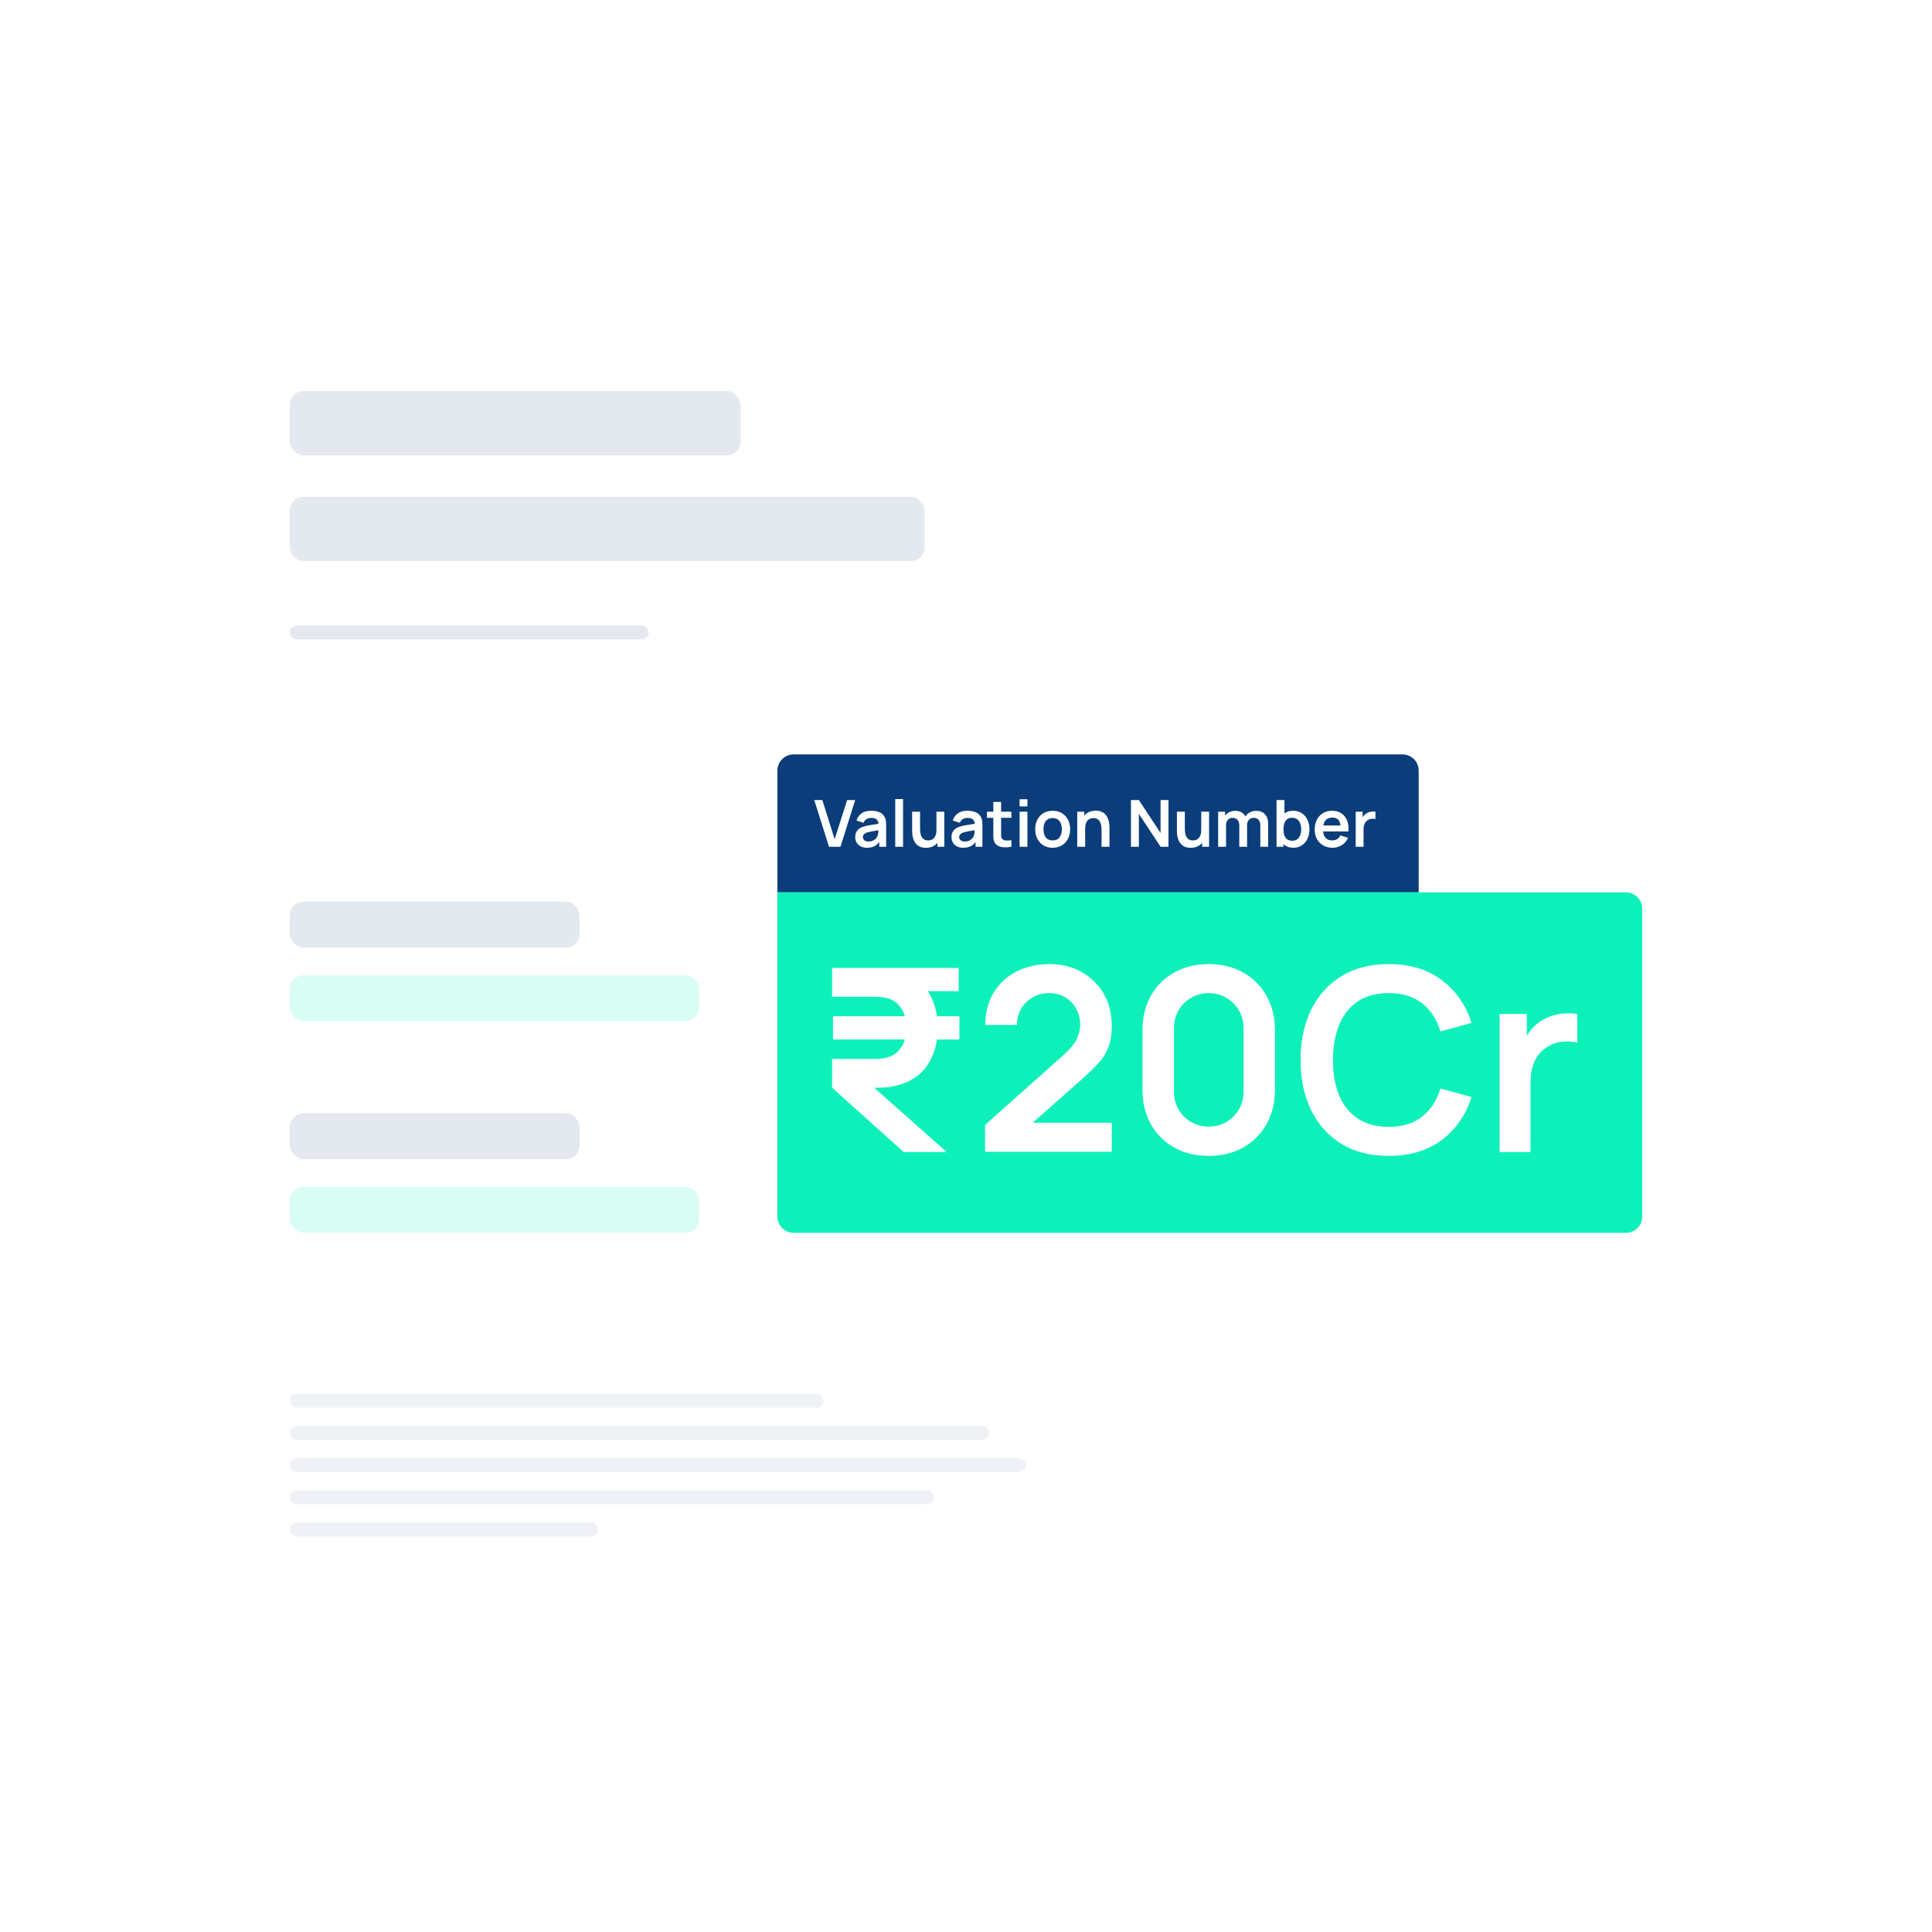 <svg width="321" height="321" viewBox="0 0 321 321" fill="none" xmlns="http://www.w3.org/2000/svg">
<rect width="321" height="321" fill="white"/>
<rect opacity="0.16" x="48.15" y="64.964" width="74.9" height="10.7" rx="2.293" fill="#5176A1"/>
<rect opacity="0.16" x="48.15" y="149.8" width="48.15" height="7.643" rx="2.293" fill="#5176A1"/>
<rect opacity="0.16" x="48.15" y="184.957" width="48.15" height="7.643" rx="2.293" fill="#5176A1"/>
<rect opacity="0.1" x="48.15" y="231.579" width="88.657" height="2.293" rx="1.146" fill="#5176A1"/>
<rect opacity="0.1" x="48.15" y="236.928" width="116.171" height="2.293" rx="1.146" fill="#5176A1"/>
<rect opacity="0.1" x="48.15" y="242.279" width="122.286" height="2.293" rx="1.146" fill="#5176A1"/>
<rect opacity="0.1" x="48.15" y="247.629" width="107" height="2.293" rx="1.146" fill="#5176A1"/>
<rect opacity="0.1" x="48.15" y="252.979" width="51.207" height="2.293" rx="1.146" fill="#5176A1"/>
<rect opacity="0.16" x="48.15" y="82.543" width="105.471" height="10.7" rx="2.293" fill="#5176A1"/>
<rect opacity="0.16" x="48.15" y="162.029" width="68.021" height="7.643" rx="2.293" fill="#0EF0BA"/>
<rect opacity="0.16" x="48.15" y="197.186" width="68.021" height="7.643" rx="2.293" fill="#0EF0BA"/>
<rect opacity="0.16" x="48.15" y="103.943" width="59.614" height="2.293" rx="1.146" fill="#5176A1"/>
<path d="M129.164 128.04C129.164 126.55 130.372 125.343 131.862 125.343H233.017C234.507 125.343 235.714 126.55 235.714 128.04V148.271H129.164V128.04Z" fill="#0A3D79"/>
<path d="M129.164 148.271H270.152C271.642 148.271 272.85 149.479 272.85 150.969V202.131C272.85 203.621 271.642 204.829 270.152 204.829H131.862C130.372 204.829 129.164 203.621 129.164 202.131V148.271Z" fill="#0EF0BA"/>
<path d="M137.738 140.692L135.288 132.924H136.626L138.676 139.43L140.753 132.924H142.091L139.642 140.692H137.738ZM144.047 140.854C143.626 140.854 143.27 140.775 142.978 140.617C142.687 140.455 142.466 140.241 142.315 139.975C142.167 139.709 142.094 139.416 142.094 139.095C142.094 138.815 142.14 138.563 142.234 138.34C142.327 138.114 142.471 137.919 142.665 137.758C142.86 137.592 143.111 137.457 143.421 137.353C143.654 137.277 143.928 137.209 144.241 137.148C144.557 137.087 144.899 137.031 145.266 136.981C145.636 136.927 146.023 136.869 146.426 136.808L145.962 137.072C145.965 136.67 145.875 136.373 145.692 136.182C145.509 135.992 145.199 135.896 144.764 135.896C144.502 135.896 144.248 135.957 144.003 136.08C143.759 136.202 143.588 136.412 143.491 136.711L142.304 136.339C142.448 135.846 142.721 135.45 143.124 135.152C143.53 134.853 144.077 134.704 144.764 134.704C145.282 134.704 145.737 134.789 146.129 134.958C146.525 135.127 146.818 135.404 147.008 135.788C147.113 135.993 147.176 136.204 147.197 136.42C147.219 136.632 147.23 136.864 147.23 137.116V140.692H146.091V139.43L146.28 139.635C146.017 140.056 145.71 140.365 145.358 140.563C145.009 140.757 144.572 140.854 144.047 140.854ZM144.305 139.818C144.6 139.818 144.852 139.766 145.061 139.662C145.269 139.558 145.435 139.43 145.557 139.279C145.683 139.128 145.768 138.986 145.811 138.853C145.879 138.687 145.917 138.498 145.924 138.286C145.935 138.07 145.94 137.896 145.94 137.763L146.339 137.882C145.947 137.943 145.611 137.997 145.331 138.043C145.05 138.09 144.809 138.135 144.608 138.178C144.406 138.218 144.228 138.263 144.074 138.313C143.922 138.367 143.795 138.43 143.69 138.502C143.586 138.574 143.505 138.657 143.448 138.75C143.394 138.844 143.367 138.953 143.367 139.079C143.367 139.223 143.403 139.351 143.475 139.462C143.547 139.57 143.651 139.657 143.788 139.721C143.928 139.786 144.1 139.818 144.305 139.818ZM148.742 140.692V132.762H150.042V140.692H148.742ZM153.843 140.86C153.412 140.86 153.056 140.788 152.775 140.644C152.494 140.5 152.271 140.317 152.106 140.094C151.941 139.871 151.818 139.633 151.739 139.381C151.66 139.13 151.608 138.892 151.583 138.669C151.561 138.443 151.55 138.259 151.55 138.119V134.866H152.867V137.671C152.867 137.851 152.879 138.054 152.904 138.281C152.93 138.504 152.987 138.72 153.077 138.928C153.171 139.133 153.307 139.302 153.487 139.435C153.671 139.568 153.917 139.635 154.226 139.635C154.392 139.635 154.555 139.608 154.717 139.554C154.879 139.5 155.025 139.408 155.154 139.279C155.287 139.146 155.393 138.964 155.472 138.734C155.552 138.504 155.591 138.213 155.591 137.86L156.363 138.189C156.363 138.685 156.266 139.135 156.071 139.538C155.881 139.941 155.598 140.263 155.224 140.504C154.85 140.741 154.39 140.86 153.843 140.86ZM155.748 140.692V138.885H155.591V134.866H156.897V140.692H155.748ZM160.042 140.854C159.621 140.854 159.265 140.775 158.974 140.617C158.682 140.455 158.461 140.241 158.31 139.975C158.162 139.709 158.089 139.416 158.089 139.095C158.089 138.815 158.136 138.563 158.229 138.34C158.323 138.114 158.466 137.919 158.661 137.758C158.855 137.592 159.107 137.457 159.416 137.353C159.65 137.277 159.923 137.209 160.236 137.148C160.552 137.087 160.894 137.031 161.261 136.981C161.631 136.927 162.018 136.869 162.421 136.808L161.957 137.072C161.961 136.67 161.871 136.373 161.687 136.182C161.504 135.992 161.194 135.896 160.759 135.896C160.497 135.896 160.243 135.957 159.999 136.08C159.754 136.202 159.583 136.412 159.486 136.711L158.299 136.339C158.443 135.846 158.716 135.45 159.119 135.152C159.526 134.853 160.072 134.704 160.759 134.704C161.277 134.704 161.732 134.789 162.124 134.958C162.52 135.127 162.813 135.404 163.004 135.788C163.108 135.993 163.171 136.204 163.192 136.42C163.214 136.632 163.225 136.864 163.225 137.116V140.692H162.086V139.43L162.275 139.635C162.013 140.056 161.705 140.365 161.353 140.563C161.004 140.757 160.567 140.854 160.042 140.854ZM160.301 139.818C160.596 139.818 160.847 139.766 161.056 139.662C161.265 139.558 161.43 139.43 161.552 139.279C161.678 139.128 161.763 138.986 161.806 138.853C161.874 138.687 161.912 138.498 161.919 138.286C161.93 138.07 161.935 137.896 161.935 137.763L162.335 137.882C161.943 137.943 161.606 137.997 161.326 138.043C161.045 138.09 160.804 138.135 160.603 138.178C160.401 138.218 160.223 138.263 160.069 138.313C159.918 138.367 159.79 138.43 159.686 138.502C159.581 138.574 159.5 138.657 159.443 138.75C159.389 138.844 159.362 138.953 159.362 139.079C159.362 139.223 159.398 139.351 159.47 139.462C159.542 139.57 159.646 139.657 159.783 139.721C159.923 139.786 160.096 139.818 160.301 139.818ZM168.044 140.692C167.659 140.764 167.282 140.795 166.911 140.784C166.545 140.777 166.215 140.71 165.924 140.584C165.633 140.455 165.412 140.252 165.261 139.975C165.127 139.723 165.057 139.466 165.05 139.203C165.043 138.941 165.039 138.644 165.039 138.313V133.247H166.334V138.238C166.334 138.471 166.336 138.676 166.34 138.853C166.347 139.029 166.384 139.173 166.453 139.284C166.582 139.5 166.789 139.621 167.073 139.646C167.357 139.671 167.681 139.657 168.044 139.603V140.692ZM163.982 135.885V134.866H168.044V135.885H163.982ZM169.405 133.981V132.789H170.705V133.981H169.405ZM169.405 140.692V134.866H170.705V140.692H169.405ZM174.895 140.854C174.312 140.854 173.803 140.723 173.368 140.46C172.933 140.198 172.595 139.836 172.354 139.376C172.116 138.912 171.998 138.38 171.998 137.779C171.998 137.168 172.12 136.632 172.364 136.171C172.609 135.711 172.949 135.351 173.384 135.092C173.819 134.833 174.323 134.704 174.895 134.704C175.481 134.704 175.992 134.835 176.427 135.098C176.862 135.36 177.2 135.724 177.441 136.188C177.682 136.648 177.803 137.178 177.803 137.779C177.803 138.383 177.68 138.917 177.436 139.381C177.195 139.842 176.857 140.203 176.422 140.466C175.986 140.725 175.477 140.854 174.895 140.854ZM174.895 139.635C175.413 139.635 175.797 139.462 176.049 139.117C176.301 138.772 176.427 138.326 176.427 137.779C176.427 137.214 176.299 136.765 176.044 136.43C175.788 136.092 175.405 135.923 174.895 135.923C174.546 135.923 174.258 136.002 174.032 136.161C173.809 136.315 173.643 136.533 173.535 136.813C173.427 137.09 173.373 137.412 173.373 137.779C173.373 138.344 173.501 138.795 173.756 139.133C174.015 139.468 174.395 139.635 174.895 139.635ZM183.021 140.692V137.887C183.021 137.704 183.009 137.5 182.984 137.277C182.958 137.054 182.899 136.84 182.806 136.635C182.716 136.427 182.579 136.256 182.395 136.123C182.216 135.99 181.971 135.923 181.662 135.923C181.496 135.923 181.333 135.95 181.171 136.004C181.009 136.058 180.862 136.152 180.728 136.285C180.599 136.414 180.495 136.594 180.416 136.824C180.336 137.051 180.297 137.342 180.297 137.698L179.525 137.369C179.525 136.873 179.621 136.423 179.811 136.02C180.006 135.618 180.29 135.297 180.664 135.06C181.038 134.819 181.498 134.699 182.045 134.699C182.476 134.699 182.832 134.771 183.113 134.914C183.394 135.058 183.617 135.242 183.782 135.465C183.947 135.688 184.07 135.925 184.149 136.177C184.228 136.429 184.278 136.668 184.3 136.894C184.325 137.117 184.338 137.299 184.338 137.439V140.692H183.021ZM178.98 140.692V134.866H180.14V136.673H180.297V140.692H178.98ZM187.906 140.692V132.924H189.222L192.826 138.4V132.924H194.142V140.692H192.826L189.222 135.216V140.692H187.906ZM197.835 140.86C197.404 140.86 197.048 140.788 196.767 140.644C196.487 140.5 196.264 140.317 196.098 140.094C195.933 139.871 195.81 139.633 195.731 139.381C195.652 139.13 195.6 138.892 195.575 138.669C195.553 138.443 195.542 138.259 195.542 138.119V134.866H196.859V137.671C196.859 137.851 196.871 138.054 196.897 138.281C196.922 138.504 196.979 138.72 197.069 138.928C197.163 139.133 197.299 139.302 197.479 139.435C197.663 139.568 197.909 139.635 198.218 139.635C198.384 139.635 198.547 139.608 198.709 139.554C198.871 139.5 199.017 139.408 199.146 139.279C199.279 139.146 199.385 138.964 199.465 138.734C199.544 138.504 199.583 138.213 199.583 137.86L200.355 138.189C200.355 138.685 200.258 139.135 200.063 139.538C199.873 139.941 199.59 140.263 199.216 140.504C198.842 140.741 198.382 140.86 197.835 140.86ZM199.74 140.692V138.885H199.583V134.866H200.889V140.692H199.74ZM209.402 140.692V137.153C209.402 136.754 209.303 136.443 209.105 136.22C208.907 135.993 208.639 135.88 208.301 135.88C208.093 135.88 207.906 135.929 207.74 136.026C207.575 136.119 207.443 136.26 207.346 136.447C207.249 136.63 207.201 136.849 207.201 137.105L206.623 136.765C206.62 136.362 206.71 136.008 206.893 135.702C207.08 135.393 207.332 135.152 207.648 134.979C207.965 134.806 208.317 134.72 208.706 134.72C209.35 134.72 209.842 134.914 210.184 135.303C210.529 135.688 210.702 136.195 210.702 136.824V140.692H209.402ZM202.394 140.692V134.866H203.543V136.673H203.705V140.692H202.394ZM205.906 140.692V137.169C205.906 136.763 205.807 136.447 205.609 136.22C205.411 135.993 205.142 135.88 204.8 135.88C204.469 135.88 204.203 135.993 204.001 136.22C203.804 136.447 203.705 136.741 203.705 137.105L203.122 136.716C203.122 136.339 203.216 135.999 203.403 135.697C203.59 135.395 203.841 135.157 204.158 134.985C204.478 134.808 204.836 134.72 205.232 134.72C205.667 134.72 206.03 134.814 206.321 135.001C206.616 135.184 206.836 135.436 206.979 135.756C207.127 136.073 207.201 136.43 207.201 136.83V140.692H205.906ZM214.909 140.854C214.341 140.854 213.864 140.719 213.479 140.45C213.095 140.18 212.805 139.813 212.611 139.349C212.417 138.881 212.32 138.358 212.32 137.779C212.32 137.193 212.417 136.668 212.611 136.204C212.805 135.74 213.089 135.375 213.463 135.109C213.841 134.839 214.307 134.704 214.861 134.704C215.411 134.704 215.887 134.839 216.29 135.109C216.697 135.375 217.011 135.74 217.234 136.204C217.457 136.664 217.569 137.189 217.569 137.779C217.569 138.362 217.459 138.885 217.24 139.349C217.02 139.813 216.711 140.18 216.312 140.45C215.913 140.719 215.445 140.854 214.909 140.854ZM212.098 140.692V132.924H213.409V136.603H213.247V140.692H212.098ZM214.71 139.689C215.048 139.689 215.326 139.604 215.546 139.435C215.765 139.266 215.927 139.038 216.031 138.75C216.139 138.459 216.193 138.135 216.193 137.779C216.193 137.427 216.139 137.107 216.031 136.819C215.923 136.527 215.756 136.297 215.53 136.128C215.303 135.956 215.015 135.869 214.666 135.869C214.335 135.869 214.066 135.95 213.857 136.112C213.649 136.27 213.494 136.493 213.393 136.781C213.296 137.065 213.247 137.398 213.247 137.779C213.247 138.157 213.296 138.489 213.393 138.777C213.494 139.065 213.65 139.29 213.863 139.452C214.078 139.61 214.361 139.689 214.71 139.689ZM221.407 140.854C220.817 140.854 220.299 140.727 219.853 140.471C219.407 140.216 219.058 139.862 218.807 139.408C218.558 138.955 218.434 138.434 218.434 137.844C218.434 137.207 218.557 136.655 218.801 136.188C219.046 135.716 219.386 135.351 219.821 135.092C220.256 134.833 220.76 134.704 221.331 134.704C221.936 134.704 222.448 134.846 222.869 135.13C223.293 135.411 223.608 135.808 223.813 136.322C224.018 136.837 224.095 137.443 224.045 138.141H222.756V137.666C222.752 137.033 222.641 136.571 222.421 136.279C222.202 135.988 221.857 135.842 221.385 135.842C220.853 135.842 220.457 136.008 220.198 136.339C219.94 136.666 219.81 137.146 219.81 137.779C219.81 138.369 219.94 138.826 220.198 139.149C220.457 139.473 220.835 139.635 221.331 139.635C221.652 139.635 221.927 139.565 222.157 139.425C222.391 139.281 222.57 139.074 222.696 138.804L223.98 139.193C223.757 139.718 223.412 140.126 222.945 140.417C222.481 140.709 221.968 140.854 221.407 140.854ZM219.4 138.141V137.159H223.408V138.141H219.4ZM225.249 140.692V134.866H226.398V136.285L226.258 136.101C226.33 135.907 226.425 135.731 226.544 135.573C226.666 135.411 226.812 135.278 226.981 135.173C227.124 135.076 227.283 135.001 227.455 134.947C227.632 134.889 227.811 134.855 227.995 134.844C228.178 134.83 228.356 134.837 228.529 134.866V136.08C228.356 136.029 228.157 136.013 227.93 136.031C227.707 136.049 227.506 136.112 227.326 136.22C227.146 136.317 226.999 136.441 226.883 136.592C226.772 136.743 226.689 136.916 226.635 137.11C226.581 137.301 226.554 137.508 226.554 137.731V140.692H225.249Z" fill="white"/>
<path d="M138.253 160.821H145.561C145.858 160.821 146.241 160.835 146.708 160.863C147.189 160.878 147.628 160.92 148.025 160.991C149.781 161.26 151.233 161.855 152.38 162.775C153.541 163.682 154.398 164.822 154.95 166.195C155.516 167.569 155.8 169.099 155.8 170.784C155.8 173.248 155.212 175.337 154.037 177.05C152.875 178.75 151.098 179.876 148.705 180.428C148.124 180.555 147.614 180.64 147.175 180.683C146.736 180.711 146.191 180.725 145.539 180.725H138.253V175.946H145.348C145.646 175.946 145.964 175.932 146.304 175.903C146.658 175.875 146.991 175.818 147.303 175.733C148.138 175.507 148.797 175.131 149.278 174.607C149.774 174.069 150.121 173.46 150.319 172.781C150.532 172.101 150.638 171.435 150.638 170.784C150.638 170.132 150.532 169.467 150.319 168.787C150.121 168.093 149.774 167.477 149.278 166.939C148.797 166.401 148.138 166.025 147.303 165.813C146.991 165.728 146.658 165.678 146.304 165.664C145.964 165.636 145.646 165.622 145.348 165.622H138.253V160.821ZM138.253 180.725L143.819 179.451L157.287 191.41H150.149L138.253 180.725ZM138.402 172.717V168.851H159.411V172.717H138.402ZM144.923 164.687V160.821H159.283V164.687H144.923ZM163.666 191.368V186.907L176.752 175.245C177.772 174.338 178.48 173.482 178.876 172.674C179.273 171.867 179.471 171.088 179.471 170.338C179.471 169.318 179.251 168.412 178.812 167.619C178.373 166.811 177.764 166.174 176.986 165.707C176.221 165.239 175.336 165.006 174.33 165.006C173.268 165.006 172.326 165.254 171.505 165.749C170.698 166.231 170.068 166.875 169.614 167.682C169.161 168.49 168.949 169.361 168.977 170.295H163.709C163.709 168.256 164.162 166.479 165.068 164.963C165.989 163.448 167.249 162.273 168.85 161.437C170.464 160.601 172.326 160.184 174.436 160.184C176.391 160.184 178.147 160.623 179.705 161.501C181.262 162.365 182.487 163.568 183.38 165.112C184.272 166.641 184.718 168.405 184.718 170.401C184.718 171.86 184.52 173.085 184.123 174.076C183.727 175.068 183.132 175.981 182.339 176.817C181.56 177.652 180.59 178.58 179.428 179.599L170.145 187.82L169.678 186.546H184.718V191.368H163.666ZM200.828 192.048C198.662 192.048 196.75 191.587 195.093 190.667C193.436 189.732 192.14 188.436 191.206 186.78C190.285 185.123 189.825 183.211 189.825 181.044V171.187C189.825 169.021 190.285 167.109 191.206 165.452C192.14 163.795 193.436 162.506 195.093 161.586C196.75 160.651 198.662 160.184 200.828 160.184C202.995 160.184 204.9 160.651 206.543 161.586C208.2 162.506 209.495 163.795 210.43 165.452C211.365 167.109 211.832 169.021 211.832 171.187V181.044C211.832 183.211 211.365 185.123 210.43 186.78C209.495 188.436 208.2 189.732 206.543 190.667C204.9 191.587 202.995 192.048 200.828 192.048ZM200.828 187.183C201.905 187.183 202.882 186.928 203.76 186.418C204.638 185.894 205.332 185.2 205.842 184.337C206.352 183.459 206.606 182.481 206.606 181.405V170.805C206.606 169.715 206.352 168.737 205.842 167.874C205.332 166.996 204.638 166.302 203.76 165.792C202.882 165.268 201.905 165.006 200.828 165.006C199.752 165.006 198.775 165.268 197.897 165.792C197.019 166.302 196.325 166.996 195.815 167.874C195.305 168.737 195.05 169.715 195.05 170.805V181.405C195.05 182.481 195.305 183.459 195.815 184.337C196.325 185.2 197.019 185.894 197.897 186.418C198.775 186.928 199.752 187.183 200.828 187.183ZM230.726 192.048C227.667 192.048 225.047 191.382 222.866 190.051C220.685 188.706 219.007 186.836 217.831 184.443C216.67 182.049 216.089 179.274 216.089 176.116C216.089 172.958 216.67 170.182 217.831 167.789C219.007 165.395 220.685 163.533 222.866 162.202C225.047 160.856 227.667 160.184 230.726 160.184C234.252 160.184 237.19 161.069 239.541 162.839C241.892 164.595 243.542 166.967 244.491 169.955L239.329 171.379C238.734 169.382 237.721 167.824 236.291 166.705C234.861 165.572 233.006 165.006 230.726 165.006C228.672 165.006 226.958 165.466 225.585 166.387C224.225 167.307 223.199 168.603 222.505 170.274C221.825 171.931 221.478 173.878 221.464 176.116C221.464 178.353 221.804 180.308 222.483 181.979C223.177 183.636 224.211 184.924 225.585 185.845C226.958 186.765 228.672 187.226 230.726 187.226C233.006 187.226 234.861 186.659 236.291 185.526C237.721 184.393 238.734 182.835 239.329 180.853L244.491 182.276C243.542 185.264 241.892 187.643 239.541 189.414C237.19 191.17 234.252 192.048 230.726 192.048ZM249.155 191.41V168.468H253.68V174.055L253.127 173.333C253.41 172.568 253.786 171.874 254.253 171.251C254.735 170.614 255.308 170.09 255.974 169.679C256.54 169.297 257.163 168.999 257.843 168.787C258.537 168.56 259.245 168.426 259.967 168.383C260.69 168.327 261.391 168.355 262.07 168.468V173.248C261.391 173.05 260.605 172.986 259.712 173.057C258.834 173.128 258.041 173.375 257.333 173.8C256.625 174.183 256.045 174.671 255.591 175.266C255.152 175.861 254.827 176.541 254.614 177.305C254.402 178.056 254.296 178.87 254.296 179.748V191.41H249.155Z" fill="white"/>
</svg>
